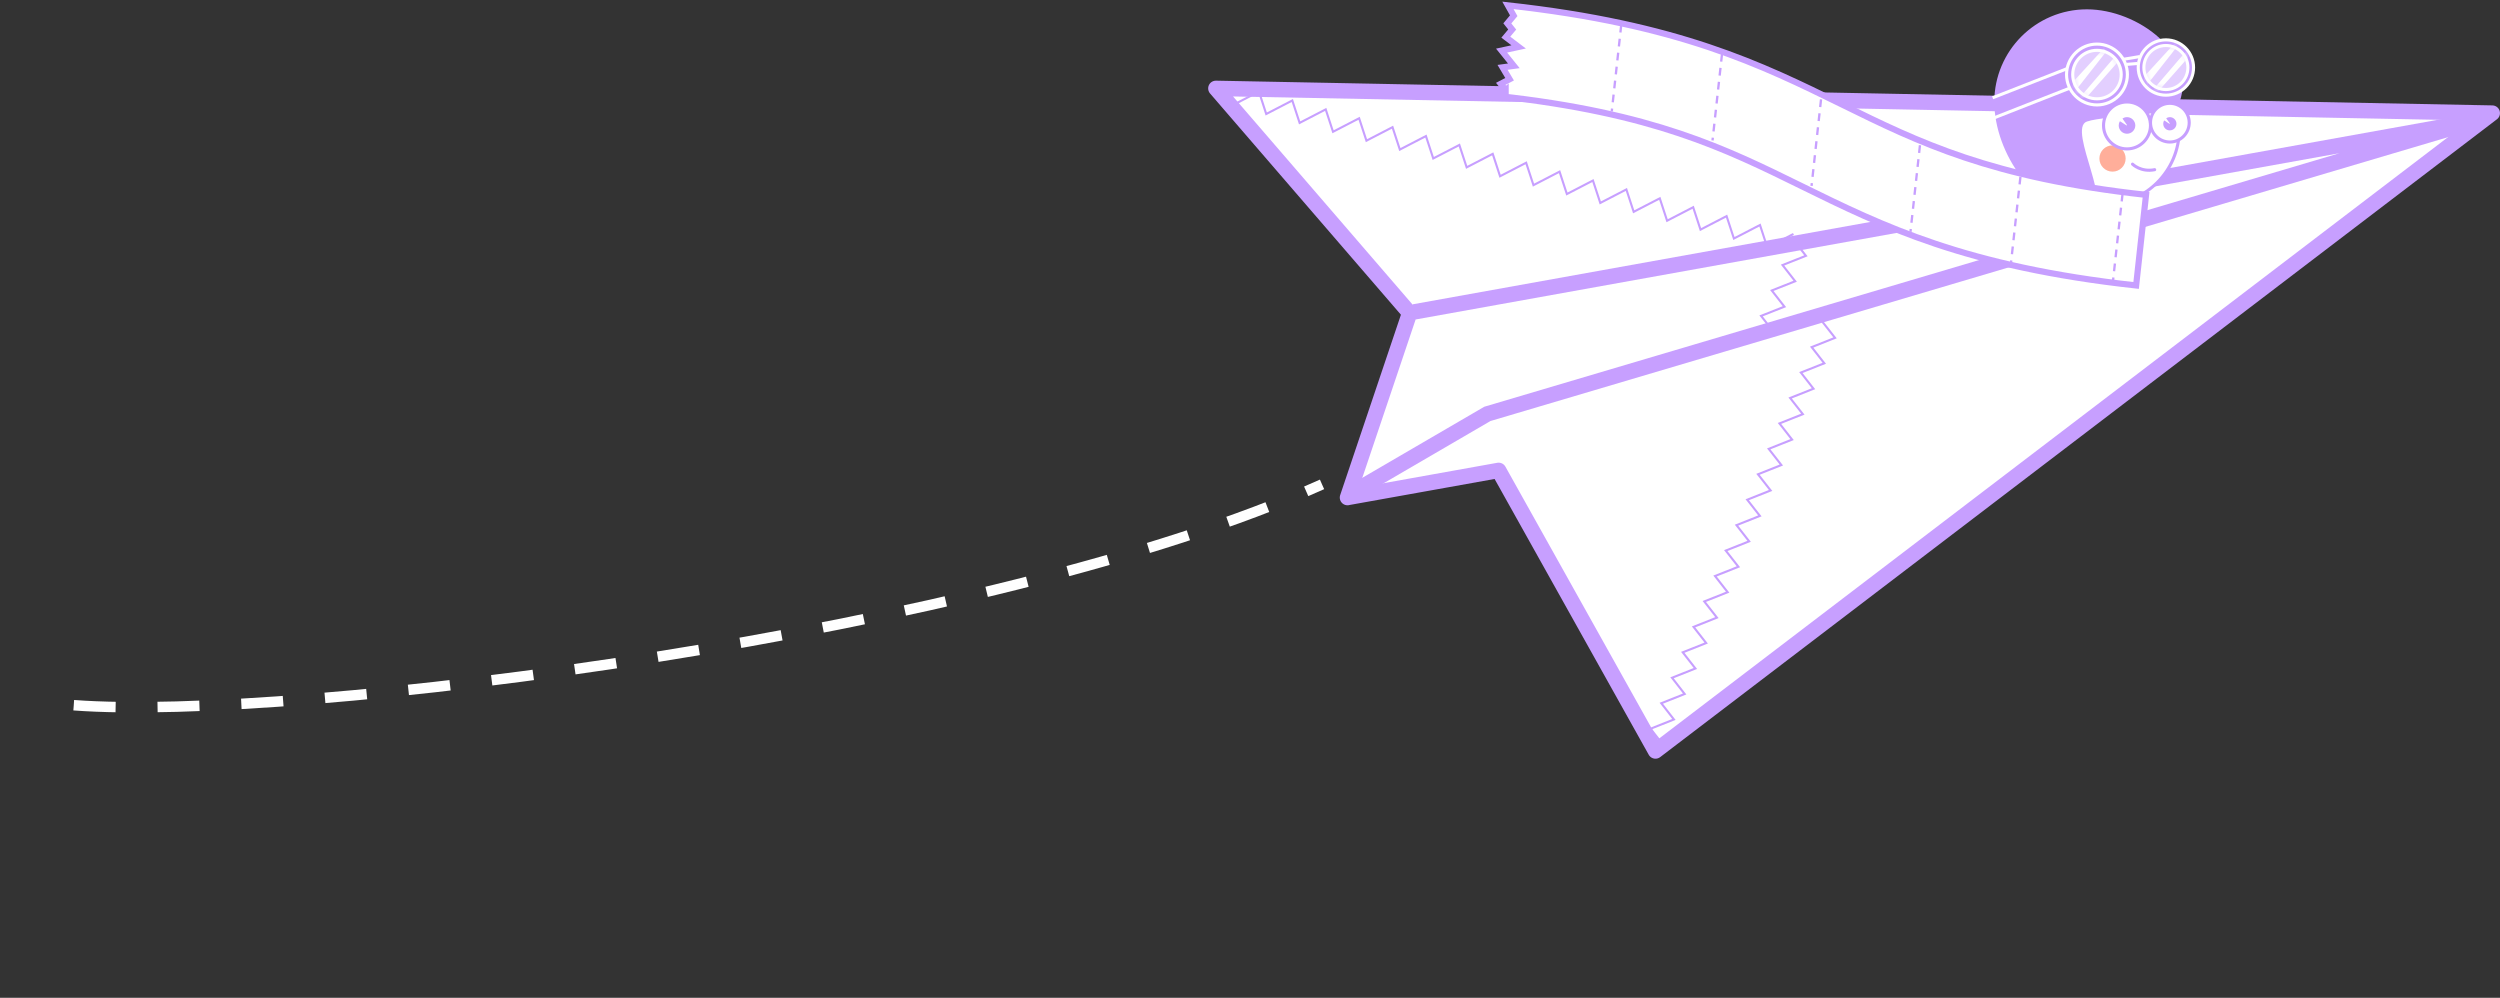 <?xml version="1.0" encoding="UTF-8"?>
<svg id="Ebene_1" xmlns="http://www.w3.org/2000/svg" version="1.1" xmlns:xlink="http://www.w3.org/1999/xlink" viewBox="0 0 461 184">
  <rect x="0" y="0" width="461" height="184" fill="#333333" stroke="none"/>
  <!-- Generator: Adobe Illustrator 29.6.1, SVG Export Plug-In . SVG Version: 2.1.1 Build 9)  -->
  <defs>
    <mask id="mask" x="381.95" y="8.9" width="9.2" height="9.31" maskUnits="userSpaceOnUse">
      <g id="mask0_191_4004">
        <path d="M382.21,13.75c0,2.47,2,4.47,4.47,4.47s4.47-2,4.47-4.47-2-4.47-4.47-4.47-4.47,2-4.47,4.47Z" style="fill: #fff;"/>
      </g>
    </mask>
    <mask id="mask-1" x="395.11" y="7.86" width="8.55" height="9.18" maskUnits="userSpaceOnUse">
      <g id="mask1_191_4004">
        <path d="M395.33,12.45c0,2.24,1.82,4.06,4.06,4.06s4.06-1.82,4.06-4.06-1.82-4.06-4.06-4.06-4.06,1.82-4.06,4.06Z" style="fill: #fff;"/>
      </g>
    </mask>
  </defs>
  <path d="M456.96,22.85l2.61-1.99-235.36-4.56,35.73,41.41-11.46,34.04,27.87-5,28.92,51.74L456.96,22.85Z" style="fill: #fff;"/>
  <path d="M248.48,91.75l11.46-34.03-35.73-41.42,235.36,4.56-2.61,1.99-151.69,115.63-28.92-51.74-27.87,5Z" style="fill: none; stroke: #c79fff; stroke-linecap: round; stroke-linejoin: round; stroke-width: 2.85px;"/>
  <path d="M250.24,90.32l24.03-14,182.32-54.05-195.85,35.25" style="fill: none; stroke: #c79fff; stroke-width: 2.85px;"/>
  <path d="M336.04,59.32l2.34,2.98-4.31,1.71,2.33,2.98-4.32,1.71,2.33,2.98-4.31,1.71,2.34,2.98-4.31,1.71,2.33,2.98-4.31,1.71,2.33,2.98-4.31,1.71,2.33,2.98-4.31,1.71,2.33,2.98-4.31,1.71,2.33,2.98-4.31,1.71,2.33,2.98-4.31,1.71,2.33,2.98-4.31,1.71,2.33,2.98-4.31,1.71,2.33,2.98-4.32,1.71,2.33,2.98-4.31,1.71,2.33,2.99-4.31,1.71,2.33,2.99-4.31,1.71,2.33,2.99" style="fill: none; stroke: #c79fff; stroke-miterlimit: 10; stroke-width: .39px;"/>
  <path d="M330.68,44.19l2.33,2.98-4.31,1.71,2.33,2.98-4.31,1.71,2.33,2.98-4.31,1.7,2.33,2.98" style="fill: none; stroke: #c79fff; stroke-miterlimit: 10; stroke-width: .39px;"/>
  <path d="M227.34,19.38l4.81-2.49,1.34,4.13,4.81-2.49,1.35,4.13,4.81-2.49,1.35,4.13,4.81-2.49,1.35,4.13,4.81-2.49,1.35,4.13,4.81-2.49,1.35,4.13,4.81-2.49,1.35,4.13,4.81-2.49,1.35,4.13,4.81-2.49,1.35,4.13,4.81-2.49,1.35,4.13,4.81-2.49,1.35,4.13,4.81-2.49,1.35,4.13,4.81-2.49,1.35,4.13,4.81-2.49,1.35,4.13,4.81-2.49,1.35,4.13,4.81-2.49,1.35,4.14,4.82-2.49" style="fill: none; stroke: #c79fff; stroke-miterlimit: 10; stroke-width: .39px;"/>
  <path d="M387.98,37.72c7.67,0,13.88-6.21,13.88-13.88s-6.22-13.88-13.88-13.88-13.88,6.22-13.88,13.88,6.21,13.88,13.88,13.88Z" style="fill: #fff;"/>
  <path d="M387.98,37.72c7.67,0,13.88-6.21,13.88-13.88s-6.22-13.88-13.88-13.88-13.88,6.22-13.88,13.88,6.21,13.88,13.88,13.88Z" style="fill: none; stroke: #c79fff; stroke-width: .57px;"/>
  <path d="M389.55,31.65c1.34,0,2.42-1.08,2.42-2.42s-1.08-2.42-2.42-2.42-2.42,1.08-2.42,2.42,1.08,2.42,2.42,2.42Z" style="fill: #ffae9a;"/>
  <path d="M401.91,18.8c3.22-8.86-7.65-17.08-17.08-17.08s-17.08,7.65-17.08,17.08,7.65,20.69,17.08,20.69c5.81,0-3.82-15.8,0-17.08,3.82-1.27,16.06-.81,17.08-3.61" style="fill: #c79fff;"/>
  <path d="M392.22,27.46c2.39,0,4.33-1.94,4.33-4.33s-1.94-4.33-4.33-4.33-4.33,1.94-4.33,4.33,1.94,4.33,4.33,4.33Z" style="fill: #fff;"/>
  <path d="M392.22,27.46c2.39,0,4.33-1.94,4.33-4.33s-1.94-4.33-4.33-4.33-4.33,1.94-4.33,4.33,1.94,4.33,4.33,4.33Z" style="fill: none; stroke: #c79fff; stroke-width: .57px;"/>
  <path d="M400.12,26.19c1.97,0,3.57-1.6,3.57-3.57s-1.6-3.57-3.57-3.57-3.57,1.6-3.57,3.57,1.6,3.57,3.57,3.57Z" style="fill: #fff;"/>
  <path d="M400.12,26.19c1.97,0,3.57-1.6,3.57-3.57s-1.6-3.57-3.57-3.57-3.57,1.6-3.57,3.57,1.6,3.57,3.57,3.57Z" style="fill: none; stroke: #c79fff; stroke-width: .57px;"/>
  <path d="M392.22,24.66c.85,0,1.53-.69,1.53-1.53s-.69-1.53-1.53-1.53c-.3,0-.58.09-.81.23-.1.07.9,1.21.81,1.3-.09.1-1.27-.86-1.34-.74-.12.22-.19.47-.19.74,0,.85.69,1.53,1.53,1.53" style="fill: #c79fff;"/>
  <path d="M400.12,24.04c.68,0,1.22-.55,1.22-1.22s-.55-1.22-1.22-1.22c-.24,0-.46.07-.65.19-.08.05.72.97.65,1.04-.08.08-1.01-.69-1.07-.6-.1.18-.15.38-.15.6,0,.68.55,1.22,1.22,1.22" style="fill: #c79fff;"/>
  <path d="M393.24,30.27s1.53,1.53,4.08,1.02" style="fill: none; stroke: #c79fff; stroke-linecap: round; stroke-width: .57px;"/>
  <path d="M386.78,19.11c2.96,0,5.35-2.4,5.35-5.35s-2.4-5.35-5.35-5.35-5.35,2.4-5.35,5.35,2.4,5.35,5.35,5.35Z" style="fill: #c79fff;"/>
  <path d="M399.33,17.4c2.76,0,5.01-2.24,5.01-5.01s-2.24-5.01-5.01-5.01-5.01,2.24-5.01,5.01,2.24,5.01,5.01,5.01Z" style="fill: #c79fff;"/>
  <path d="M386.68,19.35c3.1,0,5.61-2.51,5.61-5.61s-2.51-5.61-5.61-5.61-5.61,2.51-5.61,5.61,2.51,5.61,5.61,5.61Z" style="fill: none; stroke: #fff; stroke-width: .57px;"/>
  <path d="M399.39,17.55c2.82,0,5.1-2.28,5.1-5.1s-2.28-5.1-5.1-5.1-5.1,2.28-5.1,5.1,2.28,5.1,5.1,5.1Z" style="fill: none; stroke: #fff; stroke-width: .57px;"/>
  <path d="M386.68,18.22c2.47,0,4.47-2,4.47-4.47s-2-4.47-4.47-4.47-4.47,2-4.47,4.47,2,4.47,4.47,4.47Z" style="fill: #e3cfff;"/>
  <g style="mask: url(#mask);">
    <path d="M382.35,15.02l5.61-6.12.51.51-5.61,7.14,1.02,1.02,6.12-7.14.51,1.02-5.61,6.35-1.02.28h-1.02l-.9-1.31.4-1.75Z" style="fill: #fff;"/>
  </g>
  <path d="M386.68,18.22c2.47,0,4.47-2,4.47-4.47s-2-4.47-4.47-4.47-4.47,2-4.47,4.47,2,4.47,4.47,4.47Z" style="fill: none; stroke: #fff; stroke-width: .57px;"/>
  <path d="M399.39,16.51c2.24,0,4.06-1.82,4.06-4.06s-1.82-4.06-4.06-4.06-4.06,1.82-4.06,4.06,1.82,4.06,4.06,4.06Z" style="fill: #e3cfff;"/>
  <g style="mask: url(#mask-1);">
    <path d="M395.51,13.98l5.61-6.12.51.51-5.61,7.14,1.02,1.02,6.12-7.14.51,1.02-5.61,6.35-1.02.28h-1.02l-.9-1.32.4-1.75Z" style="fill: #fff;"/>
  </g>
  <path d="M399.39,16.51c2.24,0,4.06-1.82,4.06-4.06s-1.82-4.06-4.06-4.06-4.06,1.82-4.06,4.06,1.82,4.06,4.06,4.06Z" style="fill: none; stroke: #fff; stroke-width: .57px;"/>
  <path d="M391.52,10.94l3.06-.51" style="fill: none; stroke: #fff; stroke-width: .57px;"/>
  <path d="M392.16,11.87l2-.16" style="fill: none; stroke: #fff; stroke-width: .57px;"/>
  <path d="M381.16,12.66l-13.72,5.37" style="fill: none; stroke: #fff; stroke-width: .57px;"/>
  <path d="M381.67,16.25l-14.32,5.62" style="fill: none; stroke: #fff; stroke-width: .57px;"/>
  <path d="M277.64,16.59l-.9-1.13,1.63-.85-1.3-2.19,2.08-.28-2.26-2.81,3.15-.68-2.37-1.8,1.18-1.41-.9-1.13,1.18-1.41-1.07-1.91c31.47,3.45,46.79,10.99,61.61,18.28,14.14,6.96,27.5,13.54,56.06,16.66l-1.83,16.71c-31.48-3.45-46.79-10.99-61.61-18.28-14.15-6.96-27.5-13.54-56.06-16.66l1.41-1.12h0Z" style="fill: #fff;"/>
  <path d="M277.64,16.59l-.9-1.13,1.63-.85-1.3-2.19,2.08-.28-2.26-2.81,3.15-.68-2.37-1.8,1.18-1.41-.9-1.13,1.18-1.41-1.07-1.91c31.47,3.45,46.79,10.99,61.61,18.28,14.14,6.96,27.5,13.54,56.06,16.66l-1.83,16.71c-31.48-3.45-46.79-10.99-61.61-18.28-14.15-6.96-27.5-13.54-56.06-16.66l1.41-1.12h0Z" style="fill: none; stroke: #c79fff; stroke-miterlimit: 10; stroke-width: 1.14px;"/>
  <path d="M298.96,4.57l-1.75,15.96" style="fill: none; stroke: #c79fff; stroke-dasharray: 1.43 1.16; stroke-width: .43px;"/>
  <path d="M317.54,9.94l-1.75,15.96" style="fill: none; stroke: #c79fff; stroke-dasharray: 1.43 1.16; stroke-width: .43px;"/>
  <path d="M335.8,18.32l-1.75,15.96" style="fill: none; stroke: #c79fff; stroke-dasharray: 1.43 1.16; stroke-width: .43px;"/>
  <path d="M354.04,26.78l-1.75,15.97" style="fill: none; stroke: #c79fff; stroke-dasharray: 1.43 1.16; stroke-width: .43px;"/>
  <path d="M372.57,32.58l-1.75,15.97" style="fill: none; stroke: #c79fff; stroke-dasharray: 1.43 1.16; stroke-width: .43px;"/>
  <path d="M391.4,35.72l-1.75,15.96" style="fill: none; stroke: #c79fff; stroke-dasharray: 1.43 1.16; stroke-width: .43px;"/>
  <path d="M13.6,130.04c40.43,3.07,168.62-13.11,230.18-40.72" style="fill: none; stroke: #fff; stroke-dasharray: 7.73 7.73; stroke-width: 1.93px;"/>
</svg>